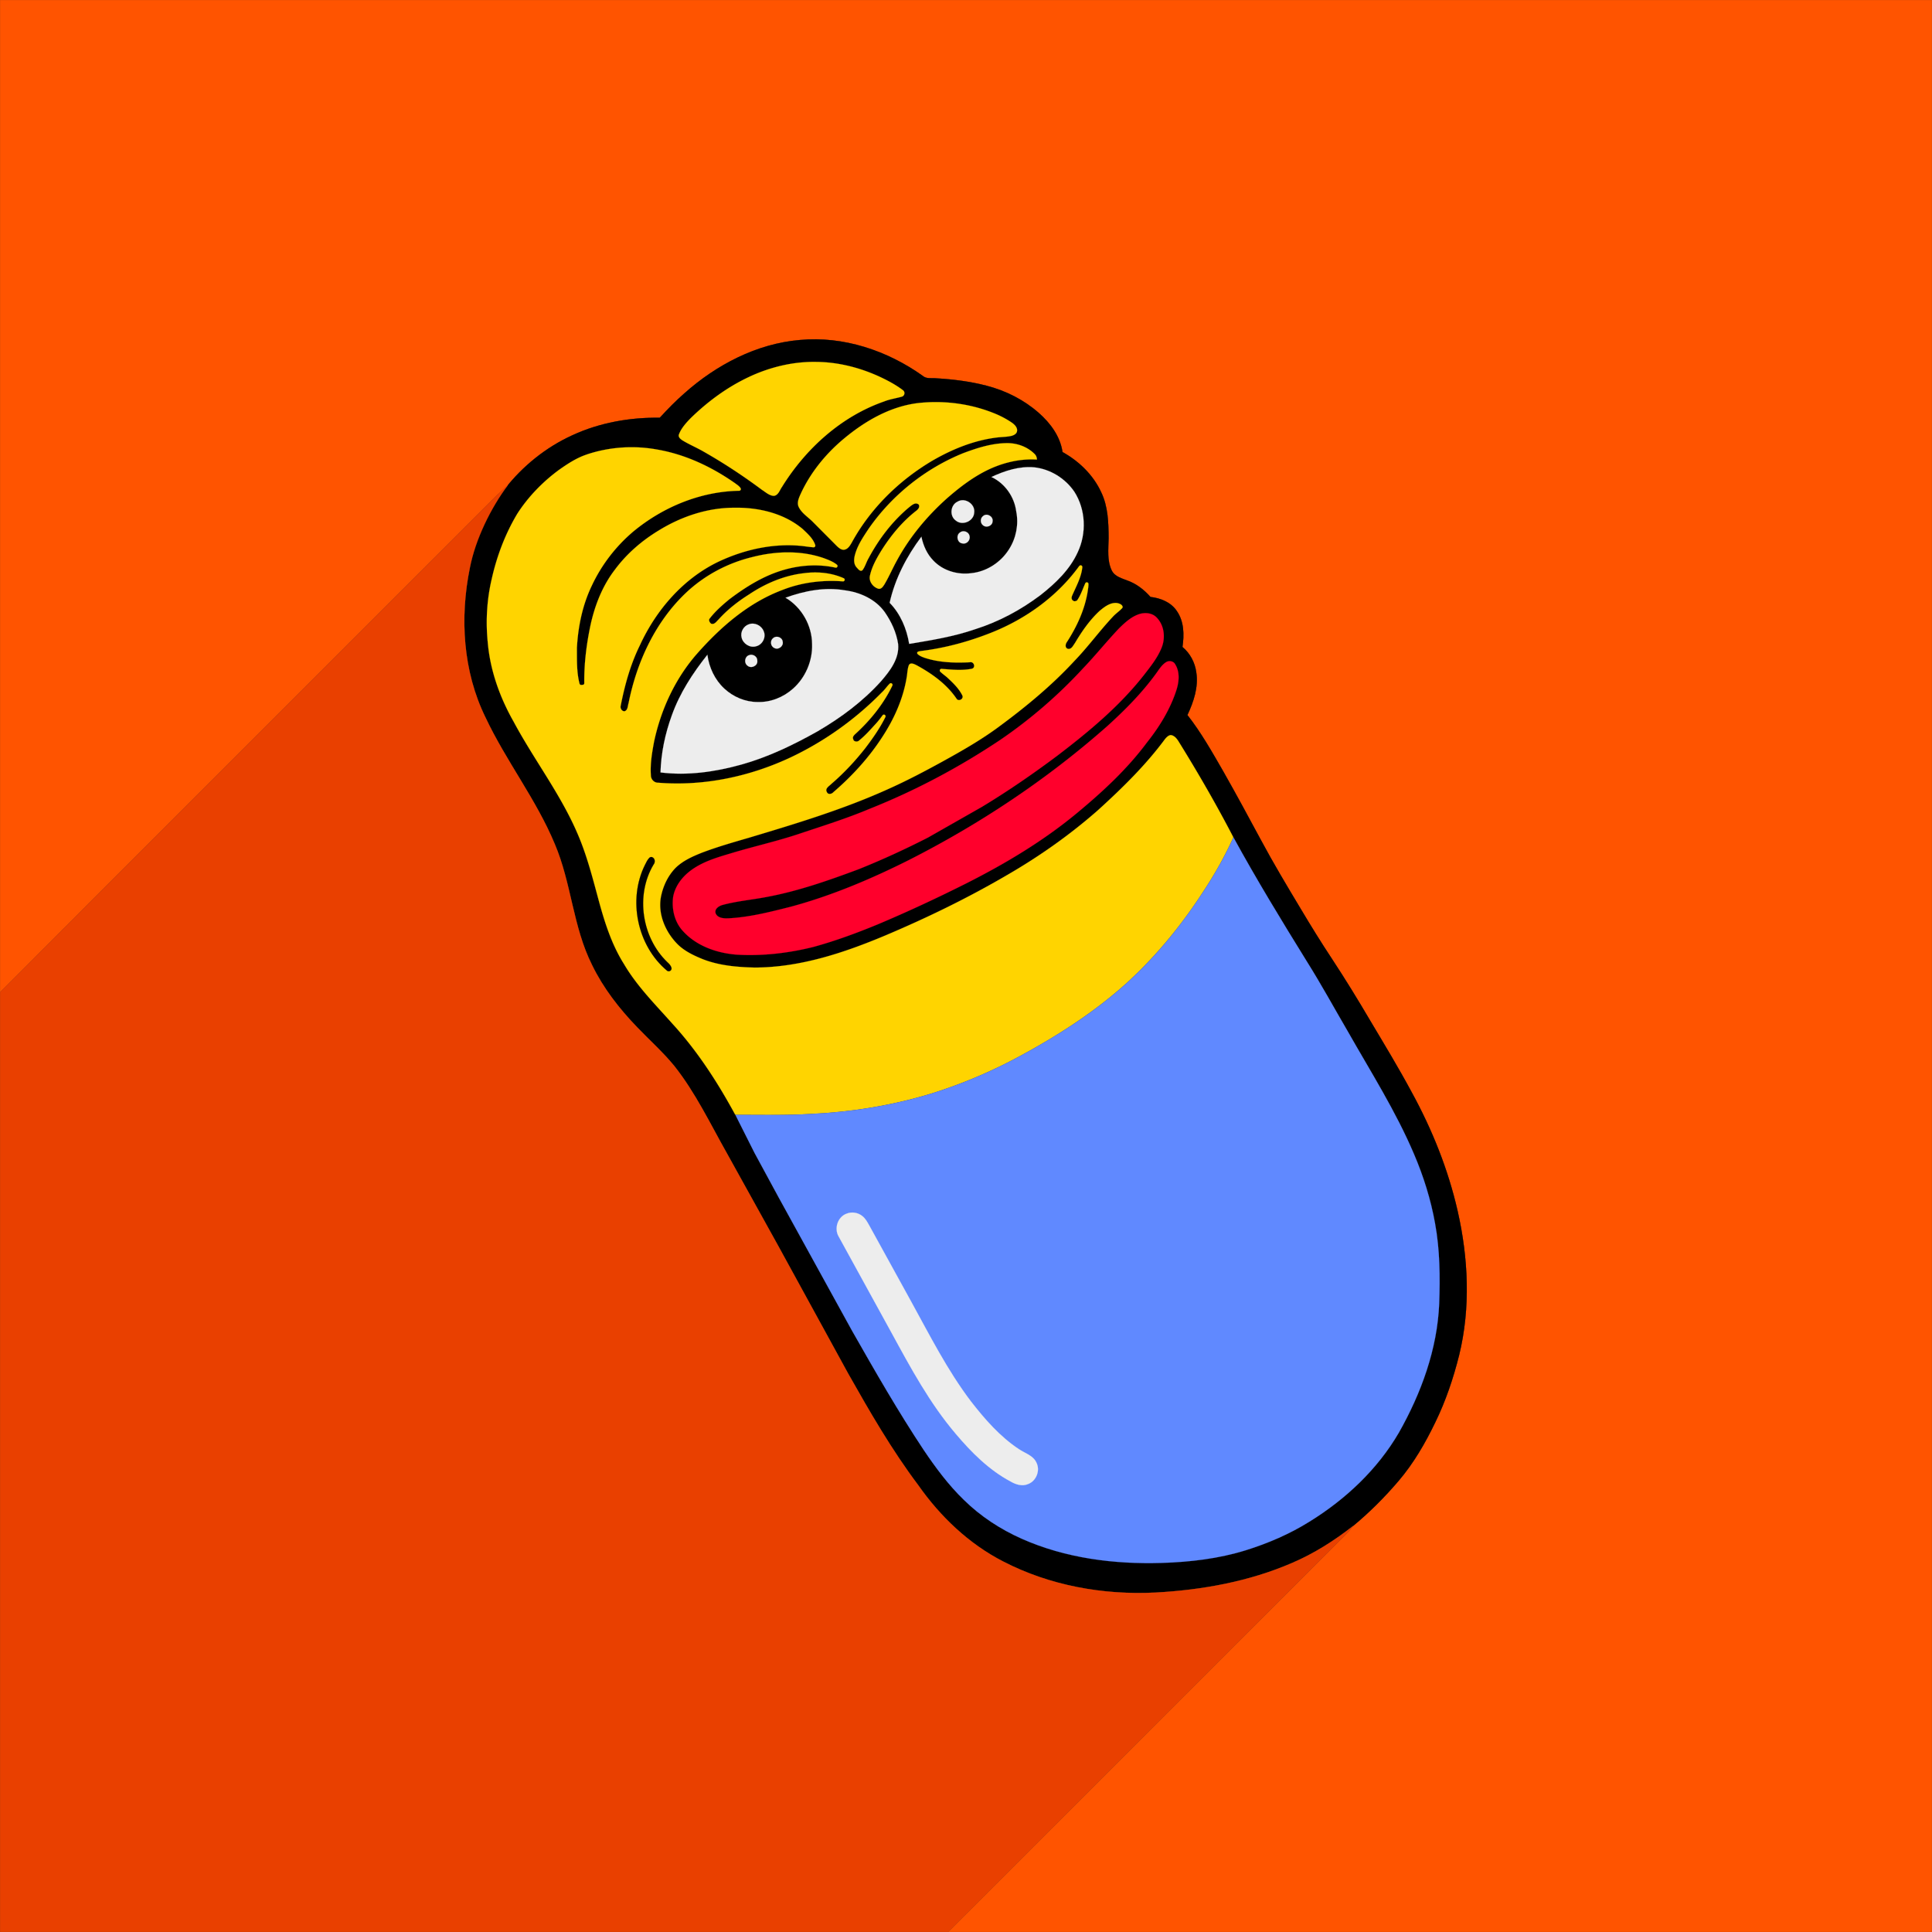 <svg xmlns="http://www.w3.org/2000/svg" viewBox="0 0 1500.09 1500.09" stroke-width=".09" xmlns:v="https://vecta.io/nano"><rect x="0" y="0" width="1500.09" height="1500.09" fill="#333333" stroke="none"/><path d="M.05.05h1500v1500H736.22l299.45-299.37c5-5.27 10.7-9.92 14.94-15.87 12.77-10.55 24.52-22.33 35.27-34.93 11.68-13.66 20.72-29.32 28.5-45.45 8.15-16.67 14.09-34.35 18.58-52.33 8.94-36.61 7.13-75.15-1.16-111.7-7.34-32.31-19.79-63.32-35.69-92.34-10.17-18.92-21.31-37.29-32.3-55.73-9.44-16.08-19.21-31.98-29.45-47.57-8.55-12.91-16.67-26.08-24.6-39.38-10.55-17.6-21.11-35.19-30.79-53.28l-29.07-52.98c-8.67-15.03-17.19-30.24-27.93-43.93 4.81-10.31 8.7-21.74 6.86-33.27-1.03-7.56-4.82-14.7-10.72-19.59 1.43-9.41 1.27-19.83-4.39-27.92-4.5-6.8-12.63-10.01-20.45-10.92-4.76-5.35-10.5-9.96-17.27-12.47-4.66-1.92-10.4-3.17-12.82-8.12-3.71-7.73-2.56-16.6-2.41-24.88-.05-12.14-.4-24.82-5.82-35.95-6.13-13.33-17.24-24.02-29.97-31.08-1.76-12.16-9.43-22.49-18.46-30.41-11.6-10.2-25.73-17.3-40.66-21.13-12.7-3.3-25.79-4.93-38.87-5.7-3.57-.36-7.67.67-10.6-1.96-27.45-19.55-61.48-30.99-95.36-27.8-33.57 2.88-64.73 19.23-89.61 41.39-6.78 5.91-13.06 12.36-19.13 18.98-23.11-.32-46.47 3.78-67.55 13.45-20.74 9.39-38.9 24.02-52.88 41.96-1.76 1.23-3.59 2.39-5.18 3.85L79.65 690.65.05 770.41V.05h0z" fill="#ff5400" stroke="#ff5400"/><path d="M531.41 305.38c24.88-22.16 56.04-38.51 89.61-41.39 33.88-3.19 67.91 8.25 95.36 27.8 2.93 2.63 7.03 1.6 10.6 1.96 13.08.77 26.17 2.4 38.87 5.7 14.93 3.83 29.06 10.93 40.66 21.13 9.03 7.92 16.7 18.25 18.46 30.41 12.73 7.06 23.84 17.75 29.97 31.08 5.42 11.13 5.77 23.81 5.82 35.95-.15 8.28-1.3 17.15 2.41 24.88 2.42 4.95 8.16 6.2 12.82 8.12 6.77 2.51 12.51 7.12 17.27 12.47 7.82.91 15.95 4.12 20.45 10.92 5.66 8.09 5.82 18.51 4.39 27.92 5.9 4.89 9.69 12.03 10.72 19.59 1.84 11.53-2.05 22.96-6.86 33.27 10.74 13.69 19.26 28.9 27.93 43.93 10 17.48 19.54 35.23 29.07 52.98 9.68 18.09 20.24 35.68 30.79 53.28 7.93 13.3 16.05 26.47 24.6 39.38 10.24 15.59 20.01 31.49 29.45 47.57 10.99 18.44 22.13 36.81 32.3 55.73 15.9 29.02 28.35 60.03 35.69 92.34 8.29 36.55 10.1 75.09 1.16 111.7-4.49 17.98-10.43 35.66-18.58 52.33-7.78 16.13-16.82 31.79-28.5 45.45-10.75 12.6-22.5 24.38-35.27 34.93-14.5 11.4-30.22 21.35-47.19 28.65-33.54 14.55-70.06 21.13-106.43 23.08-40.54 2.02-81.92-5.43-118.13-24.16-26.62-13.68-48.79-34.86-65.9-59.24-20.53-27.3-37.62-56.94-54.39-86.63l-54.14-98.86-39.97-72.1c-13.03-23.02-24.45-47.18-40.99-68-8.81-10.75-19.22-20.02-28.82-30.03-13.84-14.35-26.27-30.31-34.99-48.32-14.84-29.58-15.99-63.61-28.91-93.88-14.4-34.62-37.86-64.42-53.78-98.26-17.59-35.8-20.03-77.55-12.13-116.24 4.33-22.04 13.55-43.06 27.02-61.05 13.98-17.94 32.14-32.57 52.88-41.96 21.08-9.67 44.44-13.77 67.55-13.45 6.07-6.62 12.35-13.07 19.13-18.98h0z" stroke="#000"/><path d="M581.63 292.64c16.33-7.64 34.34-12 52.43-11.63 17.79.2 35.38 4.9 51.35 12.65 5.48 2.67 10.87 5.66 15.72 9.36 1.84 1.41 1.29 4.34-.94 4.97-4.54 1.29-9.3 1.93-13.71 3.7-33.34 11.62-60.91 36.66-79.33 66.4-1.7 2.36-2.66 5.99-5.74 6.83a2.76 2.76 0 0 1-.86.07c-3.39-.29-6.06-2.84-8.83-4.6-.04-.03-.08-.05-.12-.08-14.46-10.78-29.55-20.73-45.24-29.64-5.32-3.09-11.03-5.46-16.29-8.65-1.58-1.02-3.78-2.65-2.87-4.82 1.81-4.73 5.32-8.58 8.76-12.2 13.38-13.1 28.67-24.41 45.67-32.35h0zm132.9 20.15c20.2-1.96 40.92 1.03 59.6 9.03 4.08 1.8 8.02 3.95 11.69 6.47 2.06 1.52 4.38 3.79 3.81 6.62-.34 1.96-2.36 2.95-4.07 3.46-3.74.93-7.63.84-11.43 1.31-17.63 2.13-34.39 8.91-49.71 17.71-26.11 15.33-48.59 37.3-63.14 63.97-1.29 2.16-2.71 4.71-5.35 5.37-2.35.6-4.38-1.11-5.97-2.59L631 405.08c-3.64-3.67-8.37-6.51-10.75-11.25-1.71-3.38-.04-7.03 1.36-10.17 7.59-16.6 19.38-31.1 33.32-42.79 16.98-14.23 37.19-25.86 59.6-28.08h0zm33.41 39.06c10.92-4.1 22.32-7.73 34.1-7.78 7.61-.04 15.39 2.74 20.9 8.06 1.38 1.18 2.15 2.86 2.16 4.69-14.4-.88-28.78 2.97-41.44 9.71-10.41 5.54-19.78 12.83-28.62 20.58-15.42 13.83-28.87 30-38.74 48.25-3.33 6.03-6.04 12.38-9.55 18.31-1.08 1.65-2.44 3.97-4.79 3.43-4.12-1.24-7.53-5.72-6.49-10.12 1.54-7.08 5.17-13.47 8.92-19.59 7.22-11.41 15.9-22.05 26.55-30.43 1.61-1.2 3.44-2.84 2.5-5.08-2.55-2.42-5.45.34-7.53 1.95-13.04 10.86-23.51 24.64-31.5 39.56-1.77 2.99-2.63 6.5-4.72 9.28-1.66 1.54-3.34-.8-4.38-1.92-2.61-2.64-2.38-6.63-1.47-9.94 1.99-7.48 6.45-13.95 10.66-20.33 18.14-26.06 44-46.72 73.44-58.63zm-292.17.97c17.41-5.79 36.26-7.07 54.3-3.8 21.99 3.74 42.62 13.52 60.79 26.27 1.48 1.13 3.26 2.22 4.2 3.84.49.84-.13 1.9-1.11 1.91-30.03.5-59.24 12.61-82.24 31.65-13.54 11.46-24.61 25.82-32.14 41.88-7.29 15.08-10.73 31.76-11.64 48.41v.08c.07 9.28-.32 18.76 2.05 27.81.16.59.72.99 1.33.95l1.17-.08c.68-.04 1.2-.61 1.19-1.29-.17-15.22 1.72-30.41 4.89-45.29 3.35-15.27 9.21-30.19 18.76-42.68 9.21-12.47 21.15-22.77 34.4-30.75 17.47-10.73 37.68-17.49 58.29-17.5 18.77-.35 38.57 4.22 53.2 16.5.02.02.05.04.07.06 3.77 3.6 8.12 7.4 9.72 12.49.27.85-.44 1.71-1.33 1.65-3.27-.21-6.49-.78-9.73-1.11-21.65-2.08-43.62 2.79-63.24 11.89-27.86 13.04-49.09 37.56-61.83 65.2-7.34 14.85-11.79 30.93-14.96 47.14-.48 1.8.83 4.15 2.82 4.19a1.29 1.29 0 0 0 .51-.1c2.32-1 2.12-4.12 2.83-6.21 6.43-32.3 21.09-63.86 45.48-86.5 14.13-13.03 31.66-22.28 50.32-26.82 18.14-4.7 37.75-5.45 55.64.73 3.55 1.32 7.38 2.72 10.33 5.17 1.03.85.18 2.51-1.13 2.22-13.21-2.92-27.14-2.04-40.1 1.73-15.55 4.45-29.49 13.15-42.3 22.83-5.46 4.49-10.85 9.21-15.18 14.82-1.19 1.21-.28 2.89.71 3.9.13.14.3.24.49.3 2.48.78 4.04-1.87 5.64-3.34 6.85-7.63 14.99-13.97 23.64-19.42 12.68-8.51 27.15-14.68 42.41-16.46 10.43-1.4 21.36-.47 31.04 3.87h0c1.32.56.85 2.54-.58 2.44-16.02-1.22-32.33.8-47.3 6.78-26.06 9.83-47.6 28.57-65.82 49.19-17.03 19.32-28.17 43.4-33.52 68.49-1.62 8.64-3.11 17.44-2.47 26.26.06 3.02 2.48 5.63 5.57 5.61 35.09 2.84 70.62-4.57 102.43-19.4 26.52-12.46 50.78-29.76 71.29-50.67 2.25-2.03 3.97-4.7 6.13-6.82 1.02-1.01 2.7.16 2.08 1.46-6.86 14.35-17.11 26.99-28.84 37.67-1.08 1.01-2.4 2.43-1.5 4.03.13 1.86 3.15 2.25 4.32 1.12 5.01-4 9.26-8.86 13.55-13.58 1.76-1.93 3.33-4.02 4.87-6.13.93-1.27 2.88-.08 2.18 1.34-4.25 8.58-9.82 16.54-15.61 24.14-7.87 10.03-16.61 19.4-26.29 27.71-1.63 1.7-5.19 3.54-3.57 6.33.86 2.28 3.78 1.68 5.1.15 14.56-12.52 27.68-26.85 38.1-43.02 9.1-13.93 16.09-29.48 18.79-45.97.61-3.22.53-6.6 1.75-9.67 1.21-2.33 4.19-.77 5.91.08 11.88 6.47 23.33 14.61 31.02 25.94 1.52 2.56 5.73.36 4.6-2.37-2.56-5.21-6.79-9.39-10.98-13.3-1.94-1.89-4.28-3.37-6.21-5.26-.85-.83-.16-2.27 1.02-2.18 7.81.61 15.69 1.46 23.46-.07 3.32-.82 1.7-5.84-1.49-5.06-11.7.61-23.66.24-34.9-3.39-1.93-.66-3.91-1.43-5.44-2.78-.96-.85-.7-1.84.53-2.19.54-.16 1.15-.21 1.66-.33.03 0 .06-.01.09-.02 18.84-2.29 37.31-7.33 54.93-14.35 26.64-10.62 50.91-28.08 67.85-51.38.12-.14.25-.28.38-.41.86-.88 2.33-.18 2.21 1.05-.78 7.82-4.82 14.96-7.91 22.09-.43.97-.61 2.14-.09 3.04.33.56.64.71 1.22 1.1.61.41 1.5.15 2.19-.12.2-.08.51-.27.67-.5 2.74-4.01 4.23-8.68 6.22-13.09.56-1.24 2.44-.87 2.46.5.02 1.9-.35 3.84-.6 5.71-2.25 14.15-8.4 27.4-16.13 39.36-1.14 1.53-1.67 4.4.61 5.24 2.84.73 4.14-2.36 5.51-4.23.02-.02.03-.05.05-.07 5.44-9.17 11.58-18.1 19.49-25.33 3.67-3.02 8-6.35 13.04-5.9 1.67.27 3.96.98 4.52 2.73.13.42 0 .88-.29 1.21-2.28 2.5-5.17 4.35-7.42 6.88-10.34 11.04-19.24 23.36-29.77 34.24-17.67 19.12-37.85 35.74-58.78 51.16-13.86 10.24-28.87 18.77-43.94 27.07-13.46 7.38-27.06 14.55-41.08 20.84-35.03 15.93-71.96 27.06-108.75 38.09-12.3 3.58-24.64 7.09-36.62 11.65-7.25 2.89-14.62 6.16-20.3 11.66-6.19 6.29-10.04 14.66-11.61 23.29-2.1 12.77 3.34 25.75 11.97 35.03 5.49 5.98 12.96 9.57 20.37 12.6 12.87 5.1 26.85 6.28 40.57 6.62 35.25-.08 69.23-11.39 101.39-24.89 32.55-13.76 64.41-29.25 94.91-47.11 25.03-14.49 48.77-31.25 70.47-50.37 18.68-17 36.89-34.78 51.93-55.15 1.09-1.27 2.36-2.6 4.08-2.97.16-.03.33-.04.48-.01 2.5.37 4.27 2.48 5.6 4.49 15.07 24.28 29.38 49.03 42.56 74.38.18.35.2.77.03 1.14-6.36 14-13.91 27.41-22.33 40.27-16.67 25.99-36.32 50.16-59.03 71.11-25.78 23.52-55.38 42.43-86.05 58.89-21.39 11.43-43.84 20.89-67 28.09-30.13 9.17-61.47 14.29-92.92 15.75-19.44 1.19-38.92.74-58.38.75-.47 0-.9-.25-1.12-.67-13.6-24.96-29.17-49.04-48.41-70.06-13.2-14.88-27.5-29.09-37.64-46.35-9.53-15.1-14.99-32.27-19.63-49.38-4.78-17.69-9.32-35.55-16.67-52.4-13.22-30.59-33.74-57.18-49.41-86.45-10.76-18.94-18.26-39.95-20.11-61.74-1.6-16.28-.69-32.8 3.03-48.74 3.98-17.91 10.55-35.34 20-51.09 8.49-13.12 19.57-24.52 32.11-33.79 6.81-4.81 13.9-9.5 21.89-12.11l.03-.04z" fill="#ffd400" stroke="#ffd400"/><path d="M769.8,370.35c10.34-4.81,21.66-8.53,33.22-7.49,12.52,1.38,24.14,8.61,31.18,19.01,8.84,13.86,9.54,32.18,2.55,46.96-6.16,13.53-17.2,24.03-28.71,33.09-15.39,11.66-32.67,20.89-51.1,26.69-16.52,5.7-33.82,8.48-51.01,11.32-1.91-11.77-6.74-23.28-15.16-31.89,4.14-18.7,13.2-36.05,24.64-51.3,1.43,6.85,4.35,13.55,9.34,18.58,7.41,7.8,18.77,11.14,29.31,9.74,11.99-1.19,23.03-8.42,29.4-18.56,5.52-8.63,7.63-19.38,5.59-29.43-1.46-11.41-8.81-21.81-19.25-26.72h0Z" fill="#ededed" stroke="#ededed"/><path d="M386.67 383.61c1.78-1.89 6.03-5.87 7.79-7.1-13.47 17.99-25.3 42.26-29.63 64.3-7.9 38.69-5.46 80.44 12.13 116.24 15.92 33.84 39.38 63.64 53.78 98.26 12.92 30.27 14.07 64.3 28.91 93.88 8.72 18.01 21.15 33.97 34.99 48.32 9.6 10.01 20.01 19.28 28.82 30.03 16.54 20.82 27.96 44.98 40.99 68l39.97 72.1 54.14 98.86c16.77 29.69 33.86 59.33 54.39 86.63 17.11 24.38 39.28 45.56 65.9 59.24 36.21 18.73 77.59 26.18 118.13 24.16 36.37-1.95 72.89-8.53 106.43-23.08 16.97-7.3 32.69-17.25 47.19-28.65-4.24 5.95-9.94 10.6-14.94 15.87l-299.45 299.37H.05V770.4l79.6-79.76 307.03-307.03h0z" fill="#e94000" stroke="#e94000"/><path d="M743.4 389.55c5.78-3.63 14.01 1.81 13 8.53-.4 6.71-9.31 10.42-14.36 6.02-4.93-3.57-4.07-11.93 1.36-14.55zm20.05 11.03c2.97-2.5 7.92.5 7.23 4.26-.15 3.5-4.81 5.3-7.37 3.05-2.4-1.75-2.31-5.66.14-7.31zm-18.01 12.83c2.49-2.06 6.8-.47 7.33 2.72.9 3.22-2.24 6.68-5.56 5.79-4.02-.41-5.14-6.44-1.77-8.51zm-135.5 50.69c14.62-5.33 30.53-8.42 46.06-5.74 11.92 1.53 23.82 6.96 30.96 16.93 5.11 7.37 9.03 15.82 10.37 24.74 1.1 11.33-6.32 20.88-13.29 28.94-14.07 15.64-31.16 28.31-49.27 38.87-18.81 10.56-38.42 20.04-59.27 25.84-20.29 5.64-41.63 8.69-62.64 6.07.43-15.11 3.6-30.05 8.75-44.23 6.15-17.29 16.26-32.82 27.63-47.11 1.32 9.9 5.79 19.47 13.18 26.28 6.91 6.42 16.19 10.38 25.67 10.38 10.09.39 20.11-3.63 27.61-10.31 9.75-8.61 15.31-21.7 14.85-34.69-.08-14.5-8.1-28.61-20.61-35.97h0z" fill="#ededed" stroke="#ededed"/><path d="M885.44 476.57c4.24-1.06 9.22-.52 12.43 2.72 6.12 6.04 7.19 15.79 4.06 23.57-3.18 7.93-8.61 14.65-13.79 21.33-19.03 24.26-42.96 44.06-67.35 62.67-18.83 14.07-38.21 27.43-58.33 39.58l-42.02 23.91c-17.5 8.94-35.37 17.16-53.6 24.48-23.43 8.74-47.17 17.11-71.83 21.65-11.35 2.18-22.94 3.15-34.11 6.19-2.74.78-6.31 3.08-5.28 6.41 1.44 3.68 6.02 4.08 9.44 3.98 16.64-.77 32.86-4.97 48.95-9.02 31.57-8.52 61.83-21.3 91.04-35.91 55.65-28.18 108.01-63.02 154.76-104.37 13.62-12.35 26.66-25.48 37.52-40.36 2.41-3.22 4.47-6.92 7.93-9.16 2.26-1.53 5.81-1.07 7.16 1.48 3.76 5.94 3.08 13.46 1.05 19.89-4.8 15.02-13.2 28.64-22.97 40.92-15.4 20.71-34.49 38.32-54.29 54.74-26.11 21.66-55.39 39.15-85.6 54.44-22.66 11.39-45.65 22.12-69.02 31.97-16.43 6.78-33.15 12.95-50.3 17.63-19.32 4.77-39.35 7.1-59.24 5.92-15.38-1.18-31.29-6.67-41.83-18.38-6.46-6.99-8.77-17.01-7.57-26.29 1.44-8.56 7.11-15.81 13.96-20.86 8.93-6.55 19.68-9.79 30.16-12.9 18.12-5.53 36.67-9.58 54.63-15.65 18.01-6.02 36.15-11.69 53.67-19.06 35.61-14.16 69.63-32.24 101.49-53.53a373.89 373.89 0 0 0 64.38-55.61c9.66-10.05 18.34-20.97 27.95-31.06 4.76-4.67 9.96-9.49 16.55-11.32h0z" fill="#ff002c" stroke="#ff002c"/><path d="M581.53 484.69c4.48-1.62 9.78 1.02 11.43 5.43 2.06 4.61-.94 10.48-5.81 11.65-4.77 1.54-10.2-1.91-11.32-6.7-1.18-4.27 1.51-9.04 5.7-10.38h0zm18.89 10.7c2.46-2.21 7.01-.51 7.29 2.83.85 3.52-3.48 6.74-6.59 4.85-2.95-1.35-3.38-5.83-.7-7.68h0zm-18.85 13.31c2.88-1.23 6.58 1.07 6.43 4.29.56 3.99-4.8 6.43-7.66 3.83-2.86-2.08-2.11-6.99 1.23-8.12h0z" fill="#ededed" stroke="#ededed"/><path d="M935.11 691.02c8.53-13.04 16.18-26.64 22.59-40.85 17.91 32.73 37.34 64.59 56.97 96.31 11.15 17.74 21.18 36.15 31.75 54.24 17.82 31.44 37.35 62.08 51.5 95.44 7.38 17.24 13.02 35.27 16.32 53.75 3.77 20.5 3.94 41.47 3.21 62.24-1.48 35.42-13.94 69.49-31.25 100.11-16.67 28.67-41.54 52-69.64 69.31-15.28 9.53-31.95 16.69-49.11 22.06-21.17 6.6-43.39 9.2-65.49 9.89-36.92 1.11-74.63-3.65-108.61-18.76-16.57-7.36-32-17.43-44.95-30.17-11.96-11.55-21.89-24.98-31.17-38.72-19.91-29.97-37.8-61.21-55.58-92.47l-56.79-103.16-18.96-34.97-14.93-29.66c19.71-.02 39.45.46 59.14-.75 31.45-1.46 62.79-6.58 92.92-15.75 23.16-7.2 45.61-16.66 67-28.09 30.67-16.46 60.27-35.37 86.05-58.89 22.71-20.95 42.36-45.12 59.03-71.11h0z" fill="#6089ff" stroke="#6089ff"/><path d="M500.73,671.65c1-1.95,1.9-4.08,3.48-5.63.55-.53,1.36-.76,2.08-.51,2.31.78,2.75,4,1.06,5.93-14.04,23.74-9.01,56.48,10.71,75.54,1.37,1.24,2.73,2.6,3.27,4.33.31.99-.13,2.06-1.04,2.55,0,0-.02.01-.03.02-.77.41-1.71.32-2.37-.23-23.1-19.28-30.53-55-17.17-81.98h0Z" stroke="#000"/><path d="M657.36 942.33c4.03-1.66 8.93-.85 12.28 1.94 2.33 1.86 3.77 4.54 5.22 7.1l32.26 58.59c14.64 26.57 28.36 53.88 46.75 78.13 10.76 13.82 22.47 27.3 37.18 37.05 4.67 3.17 10.94 4.84 13.58 10.29 3.21 6.06.16 14.37-6.28 16.8-4.55 2.06-9.63.45-13.69-1.94-16.84-8.97-30.52-22.73-42.72-37.18-20.1-23.67-34.92-51.14-49.71-78.27l-41.11-74.86c-3.6-6.25-.64-15.2 6.24-17.65h0z" fill="#ededed" stroke="#ededed"/></svg>